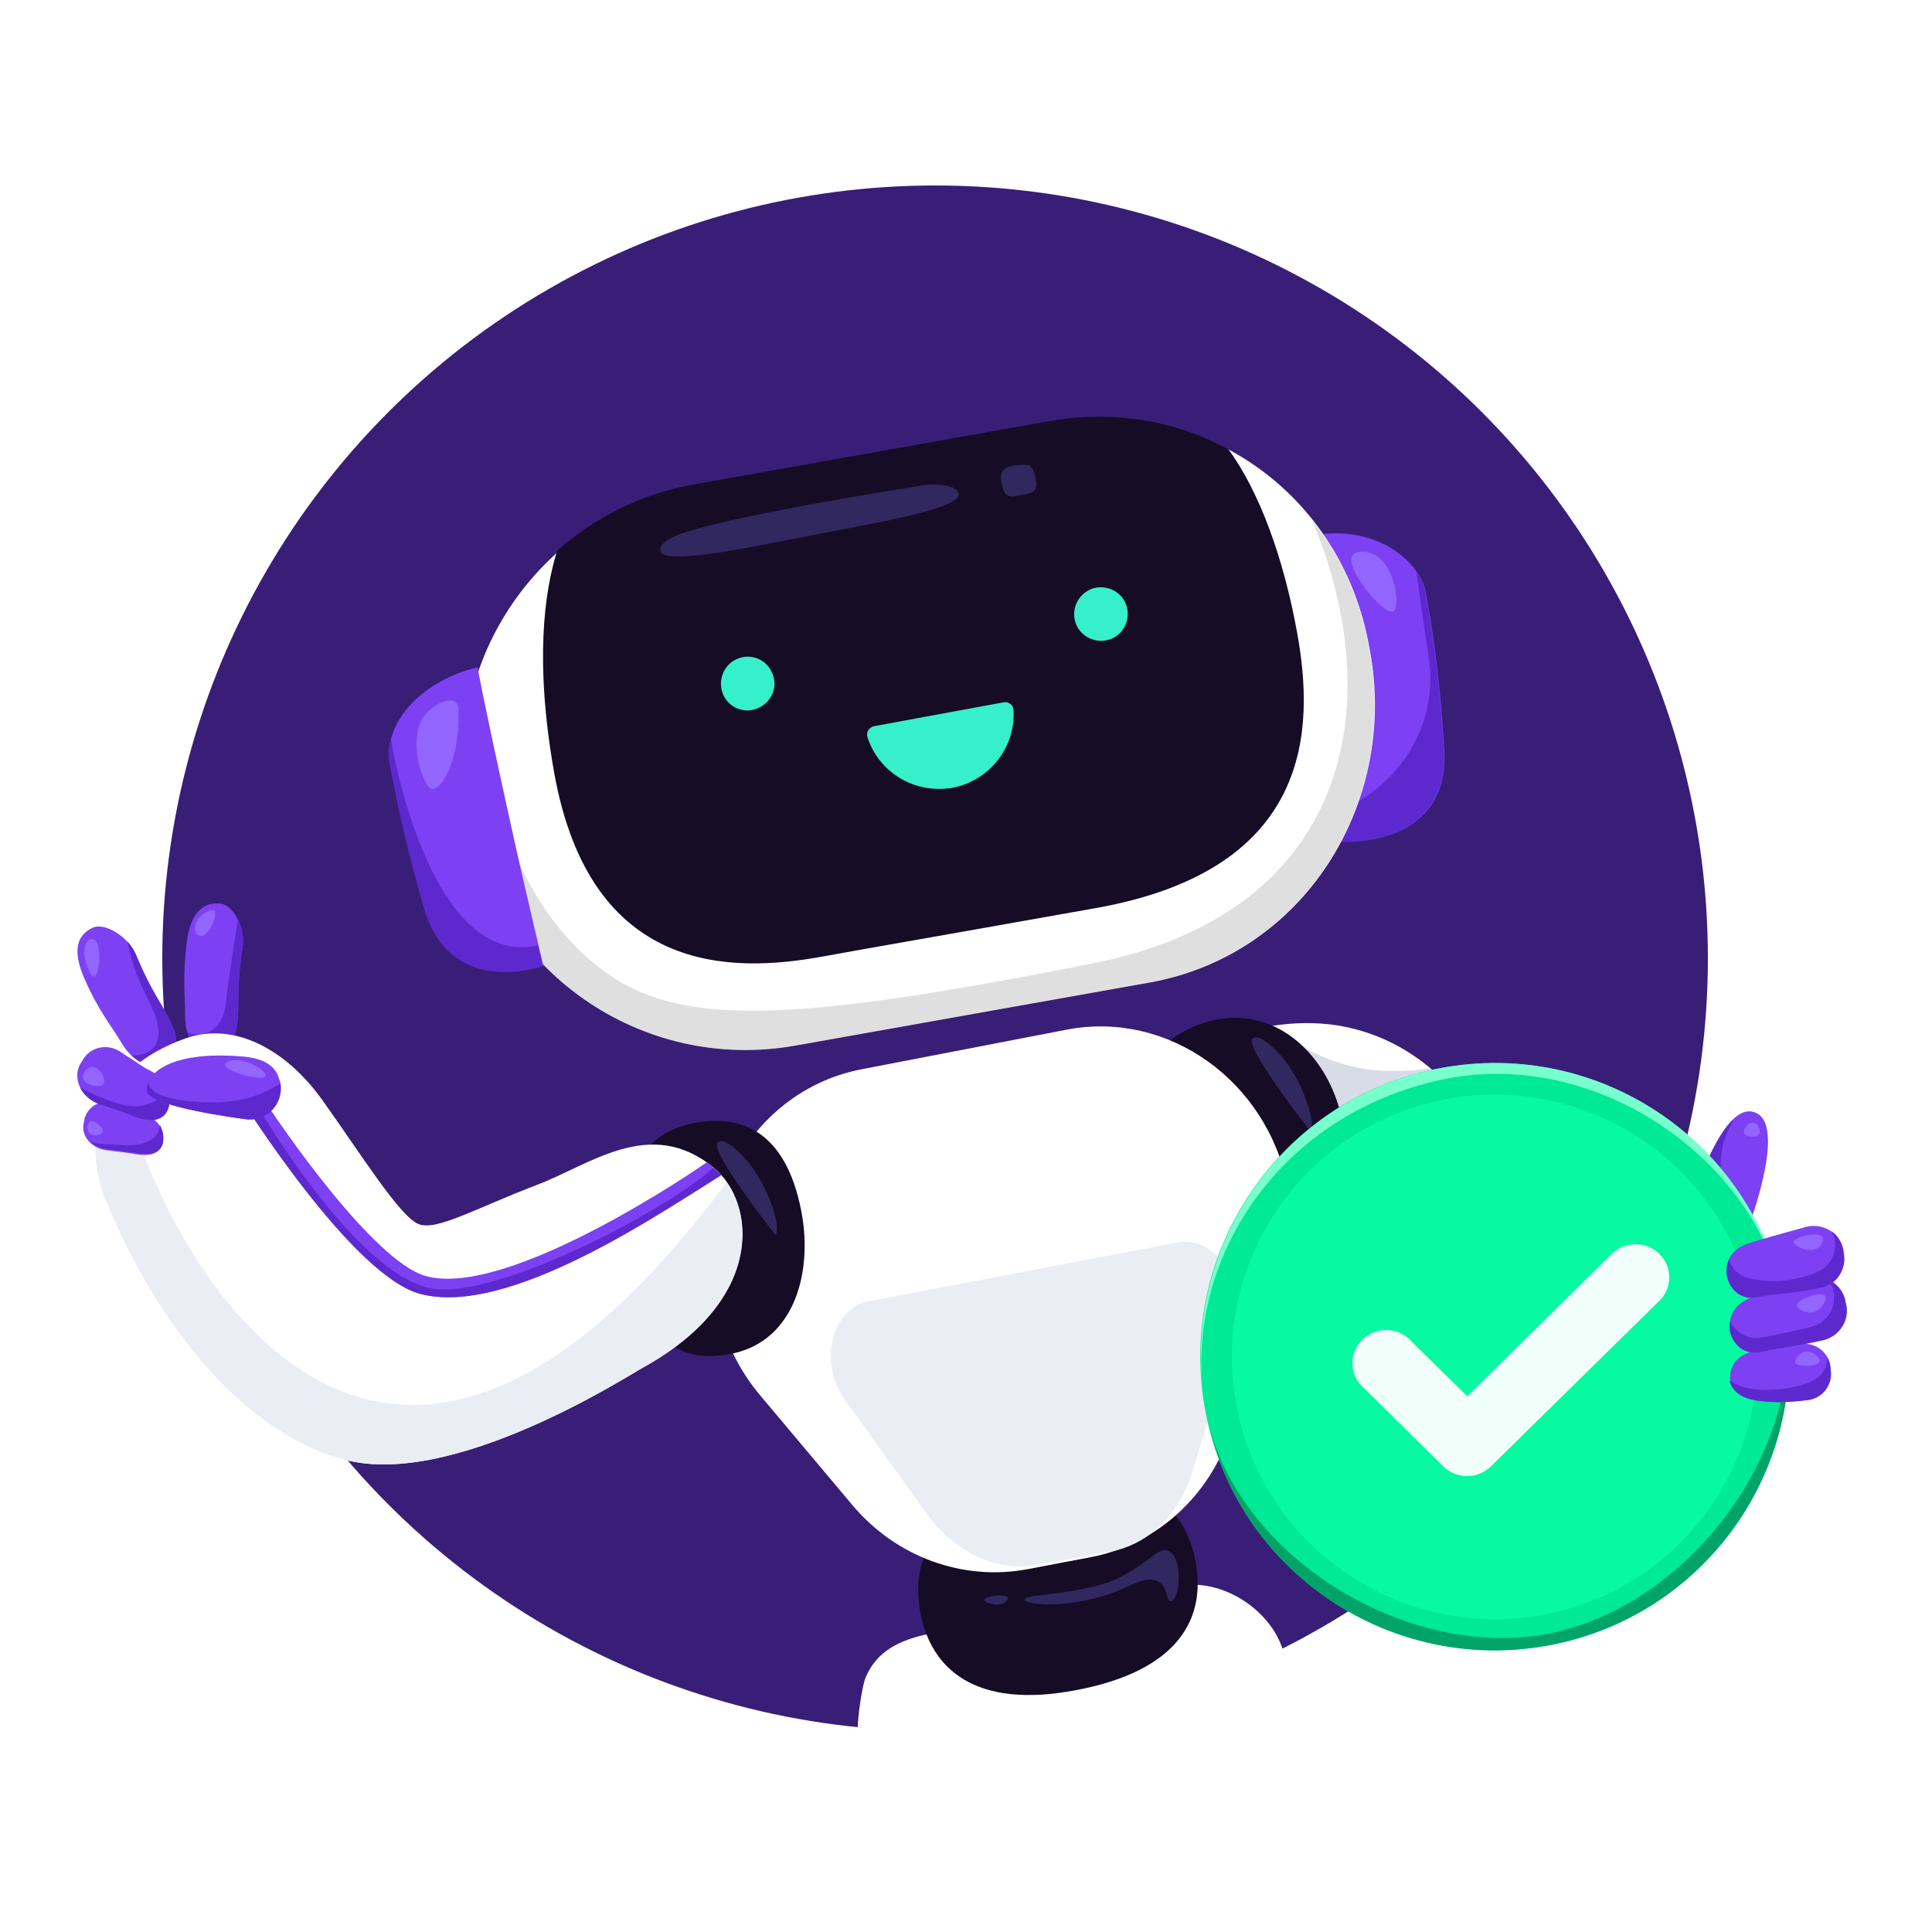<svg width="250" height="250" fill="none" xmlns="http://www.w3.org/2000/svg"><circle cx="121" cy="124" fill="#391E77" r="100"/><path d="M120.352 211.4l32.095-6.153c5.762-1.137 12.012 3.17 13.553 8.253-16 8.482-39.5 12.993-55 10 0-1.497.578-5.412 1-6.415 1.407-3.344 4.265-4.883 8.352-5.685zM172.079 132.554c14.808 1.739 22.915 16.384 19.766 20.664-4.824 6.554-41.81-2.34-42.279-10.766-.335-4.815 11.39-11.169 22.513-9.898zM233.99 161.043c6.165 8.828 1.609 20.865-2.412 21.467-6.164.869-18.962-23.54-14.271-28.288 2.68-2.742 12.06.2 16.683 6.821z" fill="#fff"/><path d="M119.079 208.591c1.34 7.357 7.103 12.64 20.235 10.098 13.066-2.474 16.751-9.161 15.411-16.518-1.34-7.356-6.968-12.639-20.235-10.098-13.334 2.541-16.751 9.162-15.411 16.518z" fill="#160C26"/><path d="M180.856 138.573c-6.231.2-11.725-2.073-16.08-5.885-8.376 1.27-15.478 5.952-15.277 9.764.469 8.426 37.455 17.387 42.279 10.767 2.077-2.809-.603-9.831-6.7-14.981-1.34.201-2.748.335-4.222.335z" fill="#D8DCE6"/><path d="M156.467 132.153c-8.241 2.207-12.73 10.9-10.653 18.658 2.077 7.758 10.854 13.776 19.096 11.569 8.241-2.206 10.653-10.833 8.509-18.524-2.01-7.758-8.71-13.91-16.952-11.703z" fill="#160C26"/><path d="M138.108 133.223l-26.667 5.149c-13.066 2.541-21.575 15.716-18.895 29.425l.134.803c.87 4.414 2.814 8.56 5.695 11.971l11.86 14.11c5.695 6.821 14.405 9.965 22.781 8.36l8.107-1.539c8.108-1.538 14.875-7.356 17.823-15.448l6.634-18.123c1.608-4.414 2.01-9.296 1.139-13.977l-.067-.334c-2.68-13.777-15.478-22.872-28.544-20.397z" fill="#fff"/><path d="M109.297 181.106l10.586 14.712c3.685 5.083 9.113 7.624 14.272 6.688l9.582-1.739c4.958-.936 8.978-4.882 10.653-10.633l5.494-18.324c1.675-5.685-2.613-11.971-7.504-11.035l-40.001 7.624c-4.757.87-6.499 7.958-3.082 12.707z" fill="#EAEDF3"/><path d="M89.464 145.394c-8.309 1.739-9.783 10.299-8.175 18.123 1.675 7.825 5.16 13.376 13.468 11.637 8.308-1.739 10.519-11.035 8.844-18.859-1.608-7.758-5.829-12.64-14.137-10.901z" fill="#160C26"/><path d="M171.275 69.09s.603 3.544 2.613 19.928c1.139 9.296.469 19.862.469 19.862s13.267.602 12.53-11.837c-.603-10.165-1.675-16.451-2.412-20.464-.737-3.744-5.829-8.225-13.2-7.49z" fill="#7D40F3"/><path d="M184.408 76.58c-.134-.87-.536-1.74-1.139-2.609.536 3.678 1.005 7.357 1.608 11.035 1.273 8.36-3.283 15.849-10.386 19.394-.067 2.675-1.005 4.547-1.005 4.547s14.138.87 13.334-11.904c-.603-10.232-1.675-16.518-2.412-20.464z" fill="#5D29CE"/><path d="M178.177 71.965c-1.273-.802-3.015-.802-3.283.2-.469 1.94 4.489 7.825 5.495 6.889.737-.669.2-5.484-2.212-7.089z" fill="#9266FF"/><path d="M102.932 135.296l45.83-8.159c19.833-3.544 32.095-22.938 28.543-42.733l-.134-.736C173.62 63.873 155.663 51.1 135.83 54.645L90 62.803c-19.833 3.545-33.033 22.47-29.482 42.266l.134.735c3.418 19.862 22.38 33.037 42.28 29.492z" fill="#fff"/><path d="M71.708 99.986c4.69 26.148 22.848 25.947 34.641 23.807 9.983-1.805 7.236-1.27 35.445-6.286 28.208-5.015 28.275-23.34 26.064-35.578-1.742-9.696-4.891-18.323-8.912-23.807-6.767-3.678-14.874-5.083-23.25-3.611l-45.83 8.158C83.03 63.873 77 66.95 72.11 71.23c-1.675 5.284-2.948 14.379-.402 28.757z" fill="#160C26"/><path d="M139.18 80.592c.603 1.806 2.614 2.742 4.423 2.14 1.809-.602 2.747-2.608 2.144-4.414-.603-1.805-2.613-2.742-4.423-2.14-1.809.669-2.747 2.608-2.144 4.414zM93.618 89.954a3.4 3.4 0 004.623 1.606c1.742-.87 2.479-2.876 1.608-4.615a3.4 3.4 0 00-4.623-1.605c-1.675.803-2.412 2.876-1.608 4.614zM113.116 93.967c-.603.134-1.072.736-.871 1.404 1.474 4.615 6.164 7.423 11.056 6.554 4.824-.936 8.174-5.35 7.839-10.098-.067-.669-.67-1.07-1.34-.936l-16.684 3.076z" fill="#35F0CA"/><path opacity=".3" d="M177.238 84.404l-.134-.736c-1.139-6.22-3.685-11.77-7.303-16.317 10.051 24.008 4.757 50.758-28.409 57.312-39.131 7.757-53.536 8.226-63.319.936-14.74-10.967-15.41-31.9-15.813-34.708-.2-1.471-.268-2.943-.335-4.414a35.671 35.671 0 00-1.54 18.658l.133.736c3.551 19.795 22.513 32.969 42.347 29.425l45.83-8.159c19.9-3.544 32.095-22.938 28.543-42.733z" fill="#939598"/><path d="M61.791 86.343s.603 3.545 4.155 19.662c2.01 9.162 4.355 18.925 4.355 18.925s-11.994 4.414-15.411-7.623c-2.814-9.831-3.417-13.71-4.355-18.19-1.206-5.484 4.02-11.035 11.256-12.774z" fill="#7D40F3"/><path d="M88.258 69.023c-2.01.668-2.948 1.538-2.814 2.273.133.67 1.608 1.472 12.931-.735 11.324-2.207 10.185-1.94 14.205-2.742 4.69-.936 11.793-2.408 11.458-3.946-.336-1.471-4.155-1.137-4.155-1.137s-24.322 3.745-31.625 6.287zM129.666 61.064c-.201.334-.201 1.003 0 1.739.134.668.469 1.671 1.742 1.404 1.273-.268 1.139-.2 1.608-.335.536-.133 1.34-.4 1.005-1.872-.268-1.47-.804-1.805-.804-1.805s-2.881-.334-3.551.87z" fill="#30285E"/><path d="M50.602 95.572a7.306 7.306 0 00-.134 3.611c.938 4.481 1.54 8.36 4.355 18.19 3.417 12.038 15.41 7.624 15.41 7.624s-.267-1.003-.602-2.675c-13.468 3.076-18.627-23.74-19.03-26.75z" fill="#5D29CE"/><path d="M54.22 93.967c.804-2.742 4.958-4.547 5.092-2.34.268 4.68-1.206 9.83-3.283 10.499-.938.201-2.881-4.548-1.81-8.159z" fill="#9266FF"/><path d="M92.881 147.802c-1.273.936 7.437 11.97 7.437 11.97.871-.602-.804-6.085-3.417-9.295-.67-.803-3.082-3.478-4.02-2.675zM162.096 134.36c-1.273.936 7.437 11.97 7.437 11.97.871-.601-.804-6.085-3.417-9.295-.603-.736-3.015-3.411-4.02-2.675zM151.576 207.187c1.139-.335 1.541-5.551-.335-6.487-1.474-.736-2.613 1.939-7.839 4.079 0 0-3.217 1.07-8.51 1.605-4.757.535-.737 1.137-.737 1.137 1.072.067 3.752.401 8.844-1.07 2.614-.735 4.49-2.34 6.299-2.006 2.01.401 1.474 3.009 2.278 2.742zM128.259 206.585c.804-.201 1.944-.201 2.145.134.134.2-.201.535-.537.735-.938.469-2.546-.066-2.479-.468 0-.2.603-.334.871-.401z" fill="#30285E"/><path d="M222.868 159.639c-2.613-.268-4.422-2.876-3.551-5.283 1.675-4.882 4.623-11.503 7.705-10.433 3.283 1.07 1.206 8.961-.201 13.241-.536 1.605-2.144 2.608-3.886 2.475h-.067z" fill="#7D40F3"/><path d="M219.317 154.355c1.139-3.344 2.881-7.423 4.891-9.429v.267c-1.809 2.876-1.809 5.952-1.139 9.229.335 1.873 1.943 3.01 3.752 3.076-.603 1.405-2.077 2.274-3.752 2.14h-.067c-2.747-.2-4.556-2.875-3.685-5.283z" fill="#5D29CE"/><path d="M192.775 210.165c19.205 0 34.775-15.539 34.775-34.708 0-19.169-15.57-34.708-34.775-34.708-19.206 0-34.775 15.539-34.775 34.708 0 19.169 15.569 34.708 34.775 34.708z" fill="#07F9A1"/><g filter="url(#filter0_d)"><path d="M208.564 160.246l-18.701 18.427-7.193-7.071a4.34 4.34 0 00-1.412-1.07 4.43 4.43 0 00-3.489-.133 4.39 4.39 0 00-1.492.96 4.293 4.293 0 00-.977 1.467 4.226 4.226 0 00.135 3.43 4.295 4.295 0 001.089 1.388l10.244 10.113c.407.397.89.712 1.421.925a4.44 4.44 0 001.674.318 4.396 4.396 0 003.051-1.243l21.797-21.426a4.233 4.233 0 00.954-4.69 4.29 4.29 0 00-.954-1.395 4.4 4.4 0 00-3.074-1.246 4.4 4.4 0 00-3.073 1.246z" fill="#F0FFFA"/></g><path d="M187.021 142.251c18.426-3.544 36.316 8.56 39.8 26.951 3.551 18.391-8.576 36.246-27.002 39.724-18.426 3.477-36.316-8.56-39.8-26.951-3.552-18.391 8.576-36.246 27.002-39.724zm-.804-4.012c-20.637 3.945-34.172 23.874-30.219 44.472 3.954 20.597 23.921 34.106 44.558 30.16 20.637-3.945 34.171-23.874 30.218-44.472-3.886-20.597-23.853-34.106-44.557-30.16z" fill="#00E994"/><path d="M156.065 182.777c3.551 18.391 25.864 32.167 44.29 28.623 18.426-3.544 34.037-24.61 30.486-43.001 3.953 20.598-9.581 40.527-30.218 44.472-20.638 3.946-40.605-9.496-44.558-30.094z" fill="#00A468"/><path d="M230.842 168.332c-3.551-18.39-24.456-32.902-44.289-28.622-21.844 4.681-34.038 24.61-30.487 43-3.953-20.597 9.581-40.526 30.219-44.472 20.637-3.945 40.537 9.497 44.557 30.094z" fill="#78FFCE"/><path d="M238.949 169.001c.335 2.006-1.005 3.946-3.015 4.414-3.887.869-5.629 1.003-7.639 1.471-3.082.736-4.221-1.605-4.422-2.809-.134-.668-.201-3.009 2.68-4.146 1.742-.669 3.283-1.204 7.303-2.474a3.801 3.801 0 014.959 3.076l.134.468z" fill="#7D40F3"/><path d="M236.939 177.561c.134 1.806-1.206 3.411-3.015 3.611-3.485.402-4.758.268-6.433.067-2.747-.334-3.551-1.805-3.618-2.875 0-.602.067-2.675 2.68-3.411 1.608-.401 2.546-.267 6.231-1.003 2.078-.401 4.021 1.07 4.088 3.21l.067.401zM238.614 162.447c.268 2.007-1.139 3.946-3.149 4.28-3.954.803-5.696.736-7.706 1.137-3.082.602-4.154-1.739-4.355-2.942-.067-.669-.134-3.01 2.814-4.013 1.809-.602 3.35-1.003 7.438-2.14 2.278-.602 4.623.87 4.891 3.21l.067.468z" fill="#7D40F3"/><path d="M223.873 171.007c.737 1.472 2.546 2.408 4.154 2.074 2.077-.402 4.155-.87 6.232-1.338 2.077-.535 3.35-2.341 3.015-4.481-.067-.601-.402-1.203-.804-1.671a3.701 3.701 0 012.345 2.942l.067.468c.335 2.006-1.005 3.946-3.015 4.414-3.886.869-5.629 1.003-7.639 1.471-3.082.736-4.221-1.605-4.422-2.809.067-.2 0-.601.067-1.07zM231.311 179.634c1.407-.267 3.149-.601 4.221-1.671.737-.736.938-1.605.871-2.408.268.468.469 1.003.469 1.605v.401c.134 1.806-1.206 3.411-3.015 3.612-3.484.401-4.758.267-6.433.067-2.546-.335-3.417-1.606-3.618-2.609 2.077 1.405 4.891 1.405 7.505 1.003z" fill="#5D29CE"/><path d="M223.471 164.922c-.067-.335-.067-1.137.268-1.94.335 1.07 1.139 2.007 2.278 2.341 2.814.736 5.628.535 8.376-.401 2.01-.669 3.35-2.207 3.015-4.481-.067-.401-.201-.735-.402-1.137.804.602 1.407 1.538 1.541 2.608l.067.469c.268 2.006-1.139 3.945-3.149 4.28-3.954.802-5.696.735-7.706 1.136-3.082.669-4.154-1.671-4.288-2.875z" fill="#5D29CE"/><path d="M232.114 160.708c.067-.668 3.351-1.471 3.754-.602.134.335-.135.937-.403 1.204-1.072 1.07-3.418-.067-3.351-.602zM236.203 167.73c.201.402-.335 1.338-.872 1.739-1.139.87-2.747 0-2.814-.535-.067-.802 3.284-2.006 3.686-1.204zM233.723 174.886c.871-.067 1.742.736 1.742 1.204 0 .736-2.949.936-3.15.201-.067-.469.604-1.405 1.408-1.405zM226.955 145.26c.537.134.939 1.004.671 1.472-.335.602-1.743.401-1.944-.067-.201-.468.603-1.538 1.273-1.405z" fill="#9266FF"/><path d="M31.387 122.549c-.804 5.149-.402 7.289-.67 9.763-.402 3.879-2.881 4.548-3.886 4.213-.537-.2-2.949-1.404-2.882-5.149 0-2.341-.335-4.882.201-9.296.335-2.942 1.474-5.483 4.423-5.149 1.608.201 3.216 3.143 2.814 5.618zM17.584 123.552c2.01 4.881 3.484 6.553 4.556 8.827 1.675 3.545-.134 5.417-1.206 5.618-.536.066-3.283.267-5.226-3.077-1.206-2.073-2.948-4.079-4.757-8.225-1.206-2.742-1.608-5.484 1.139-6.688 1.54-.602 4.556 1.204 5.494 3.545z" fill="#7D40F3"/><path d="M25.424 133.85c2.144.134 3.55-1.672 3.752-3.745.134-1.672 1.54-10.834 1.608-11.168.536 1.07.804 2.407.603 3.611-.804 5.15-.402 7.29-.67 9.764-.402 3.879-2.881 4.547-3.886 4.213-.402-.134-1.877-.869-2.547-2.942.402.2.738.267 1.14.267zM19.058 129.102c-1.206-2.34-2.077-4.681-2.546-7.222.469.468.804 1.07 1.072 1.605 2.01 4.882 3.484 6.553 4.556 8.827 1.675 3.545-.134 5.417-1.206 5.618-.469.067-2.21.2-3.886-1.338 3.35-.067 4.757-2.34 2.01-7.49z" fill="#5D29CE"/><path d="M25.222 120.141c0 .669.47 1.07 1.006.936.938-.267 1.943-2.742 1.541-3.21-.268-.334-1.072.201-1.14.201-.67.334-1.407 1.203-1.407 2.073zM11.152 122.08c.335-.668.938-.735 1.34-.2.67 1.07.335 4.28-.268 4.48-.402.134-.871-1.07-.871-1.136-.402-.87-.67-2.341-.201-3.144z" fill="#9266FF"/><path d="M44.653 188.889c14.071 3.745 36.785-10.968 38.527-11.904 16.014-8.827 14.607-21.4 9.18-25.881-8.174-6.754-16.08-.334-22.848 2.207-8.04 3.077-13.066 6.019-15.344 5.083-2.412-.936-7.303-8.828-12.463-16.05-4.623-6.487-11.39-10.232-17.756-7.958-10.988 3.945-13.601 12.572-10.184 20.998 5.762 14.312 16.684 29.693 30.888 33.505z" fill="#fff"/><path d="M54.37 167.422c-8.845-2.341-23.05-25.011-23.653-25.948l2.077-1.27c3.953 6.353 15.679 22.938 22.178 24.877 10.72 3.21 36.316-14.512 36.517-14.712l1.876 1.672c-7.973 4.948-27.605 18.39-38.996 15.381z" fill="#7D40F3"/><path d="M16.244 140.404c0-.468 0-.936.067-1.471-4.422 4.414-4.958 10.433-2.613 16.384 5.83 14.312 16.684 29.76 30.889 33.572 14.07 3.745 36.784-10.968 38.526-11.904 14.138-7.824 14.741-18.524 10.922-24.008-50.119 67.477-77.791-3.478-77.791-12.573z" fill="#EAEDF3"/><path d="M92.293 151.104l-.067.067c-5.427 5.016-26.4 16.318-35.646 15.649-10.184-.736-24.39-25.279-24.59-26.081l-1.273.735c.603.937 14.808 23.607 23.652 25.948 11.39 3.076 31.023-10.433 38.996-15.381l-1.072-.937z" fill="#5D29CE"/><path d="M10.95 144.684c.47-1.538 2.145-2.541 3.82-1.872 3.484 1.27 2.144.869 3.82 1.404 2.612.803 2.68 2.876 2.411 3.879-.134.535-.737 1.672-3.283 1.271-1.608-.268-.804-.134-3.953-.535-2.01-.268-3.417-1.94-2.881-3.745l.067-.402z" fill="#7D40F3"/><path d="M14.301 148.094c1.675.067 3.35.335 4.891-.401.872-.401 1.475-1.203 1.475-2.139.536.869.536 1.872.402 2.407-.134.534-.737 1.671-3.284 1.27-1.608-.268-.804-.134-3.953-.535-.804-.067-1.54-.468-2.077-.936.804.267 1.675.334 2.546.334z" fill="#5D29CE"/><path d="M11.688 145.086c-.335.2-.603 1.136 0 1.604.536.469 1.474.134 1.608-.267.135-.535-1.139-1.605-1.608-1.337z" fill="#9266FF"/><path d="M10.616 137.328c.87-1.739 3.082-2.408 4.89-1.271 3.753 2.408 2.279 1.605 4.155 2.608 2.881 1.605 2.48 4.08 1.943 5.15-.268.535-1.273 1.805-4.221.669-1.809-.736-.938-.402-4.49-1.605-2.277-.803-3.55-3.144-2.545-5.15l.268-.401z" fill="#7D40F3"/><path d="M11.621 138.13c-.536.201-1.005.87-.871 1.338.134.936 2.145 1.404 2.614.802.335-.401-.067-1.137-.067-1.203-.336-.535-.939-1.204-1.676-.937z" fill="#9266FF"/><path d="M14.502 142.544c1.675.602 3.216.869 4.757.268.67-.134 1.14-.469 1.407-.937.536-.668.537-1.471.134-2.207 0-.066 0-.2-.067-.267 1.675 1.538 1.34 3.477.872 4.414-.269.535-1.274 1.805-4.222.668-1.809-.735-.938-.401-4.489-1.605-1.206-.401-2.077-1.203-2.546-2.206 1.34.802 2.747 1.404 4.154 1.872z" fill="#5D29CE"/><path d="M36.211 139.802c.737 2.809-1.608 5.417-4.49 5.016-5.36-.736-12.73-2.073-12.73-3.745.067-2.943 4.49-5.083 12.597-4.347 2.077.201 4.087.936 4.556 3.009l.067.067z" fill="#7D40F3"/><path d="M28.975 142.611c2.747-.2 5.226-1.07 7.303-2.407.402 2.675-1.809 5.015-4.556 4.614-5.36-.736-12.73-2.073-12.73-3.745 0-.401.133-.802.267-1.137-.2 2.408 6.299 2.876 9.716 2.675z" fill="#5D29CE"/><path d="M33.464 139.467c-1.072-.067-2.814-.535-3.685-1.003-1.608-.869.067-1.604 1.809-1.136 1.14.267 2.144 1.003 2.211 1.07.67.468 1.005 1.136-.335 1.069z" fill="#9266FF"/><defs><filter id="filter0_d" x="175" y="159" width="41" height="32" filterUnits="userSpaceOnUse" color-interpolation-filters="sRGB"><feFlood flood-opacity="0" result="BackgroundImageFix"/><feColorMatrix in="SourceAlpha" values="0 0 0 0 0 0 0 0 0 0 0 0 0 0 0 0 0 0 127 0"/><feOffset dy="2"/><feColorMatrix values="0 0 0 0 0.061 0 0 0 0 0.755 0 0 0 0 0.503 0 0 0 1 0"/><feBlend in2="BackgroundImageFix" result="effect1_dropShadow"/><feBlend in="SourceGraphic" in2="effect1_dropShadow" result="shape"/></filter></defs></svg>